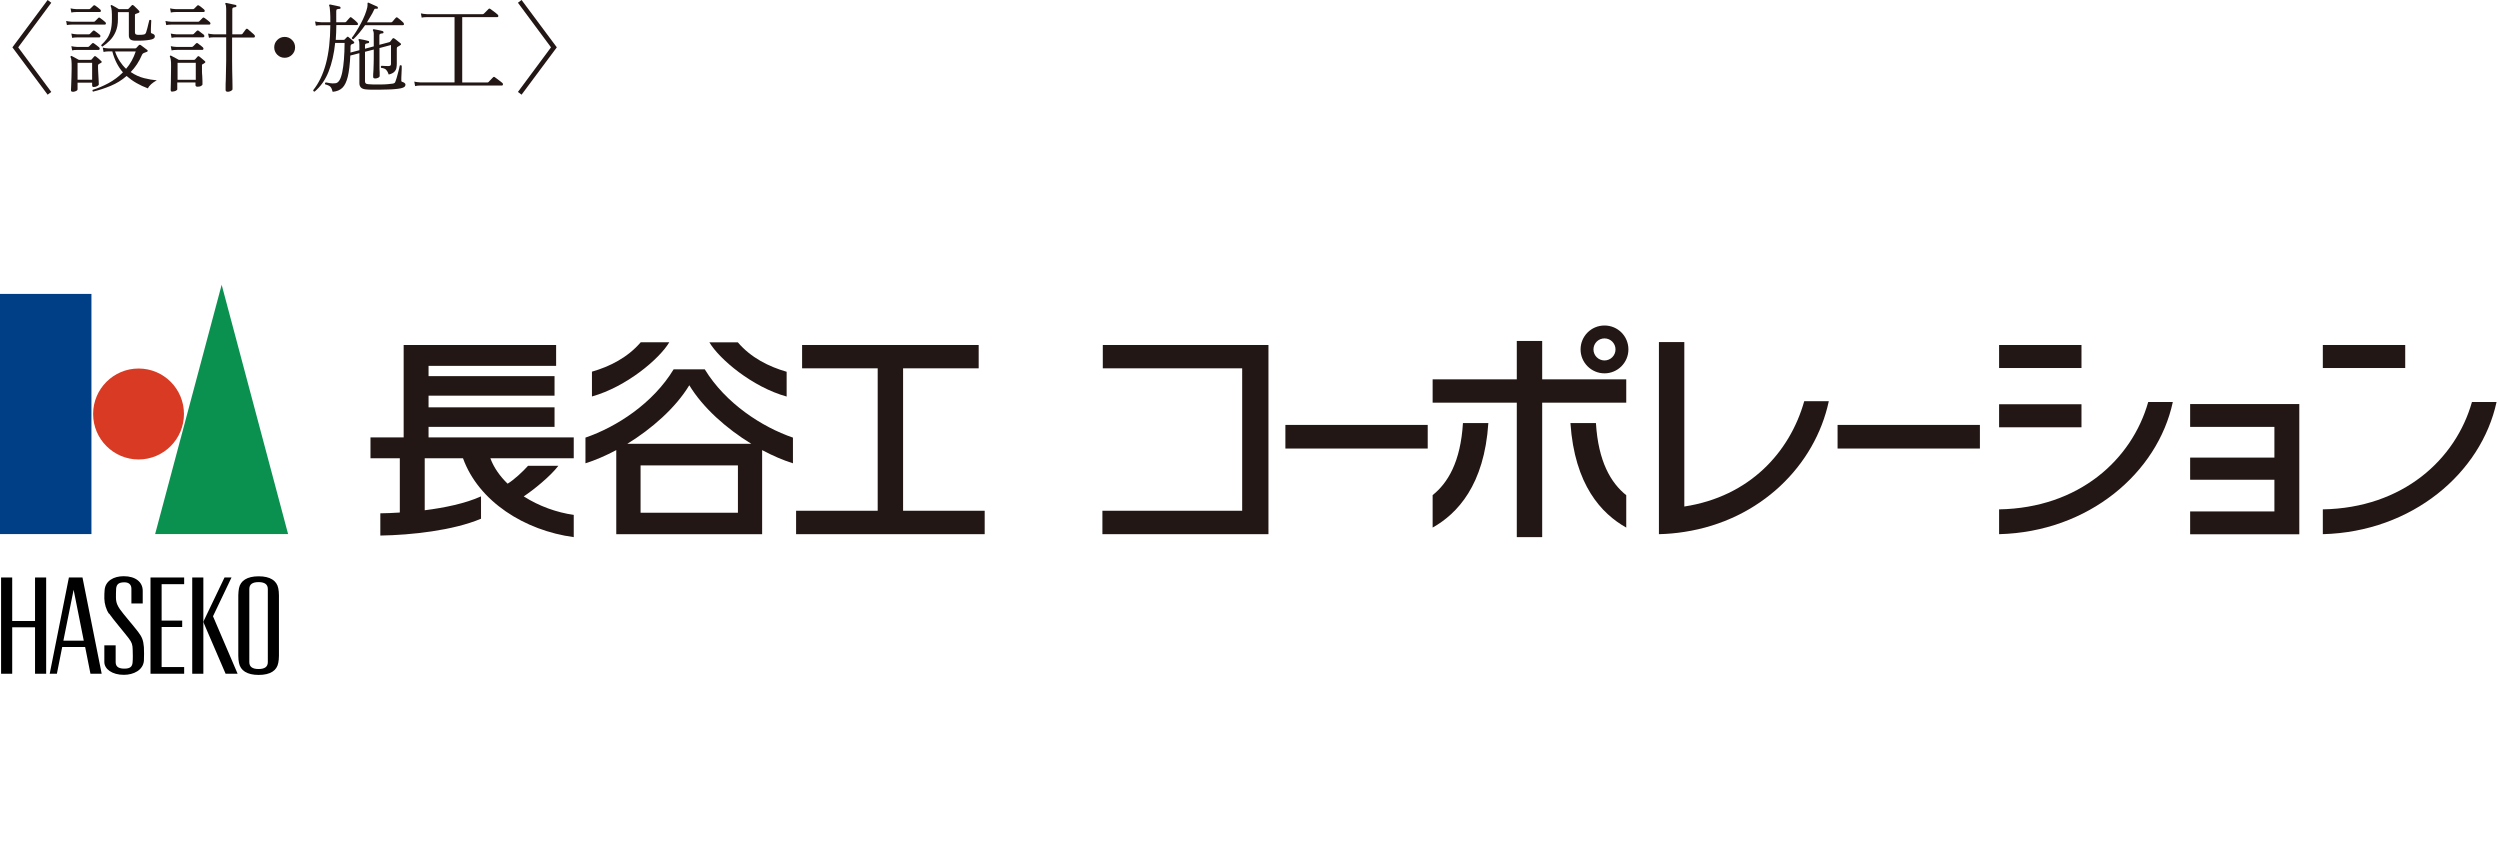 <?xml version="1.0" encoding="UTF-8"?>
<svg id="_レイヤー_1" data-name="レイヤー 1" xmlns="http://www.w3.org/2000/svg" viewBox="0 0 253.99 86.57">
  <defs>
    <style>
      .cls-1 {
        fill: #003e85;
      }

      .cls-2 {
        fill: #0a9150;
      }

      .cls-3 {
        fill: #221714;
      }

      .cls-4 {
        fill: none;
      }

      .cls-5 {
        fill: #d93a23;
      }
    </style>
  </defs>
  <g>
    <path class="cls-3" d="M4.84,9.62L1.26,4.81,4.84,0l.37.28L1.85,4.81l3.36,4.53-.37.28Z"/>
    <path class="cls-3" d="M6.8,2.56l-.08-.43c.17.04.37.07.61.08h2.21s.07-.01.1-.04l.34-.34s.06-.05.08-.05.06.01.1.04c.07.05.16.12.28.21s.21.17.26.22c.05.05.07.1.06.16-.01.06-.05.09-.11.09h-3.33c-.22,0-.4.02-.53.05ZM7.39,9.32c-.12,0-.18-.05-.18-.15,0-.06,0-.21.02-.45,0-.24.02-.52.03-.85s.02-.64.02-.95c0-.34,0-.59-.02-.75-.01-.16-.04-.29-.09-.36-.01-.05,0-.08.02-.11s.06-.03.11,0c.05.02.11.05.2.1.09.05.18.1.27.15.1.05.17.09.24.13h1.18c.05,0,.09-.01.12-.04.03-.04.08-.09.12-.14.05-.05.09-.1.13-.15.03-.03.06-.05.08-.05.02,0,.06.01.11.04.06.05.15.12.27.22s.21.18.26.24c.08.07.08.13-.01.18-.05.03-.09.05-.12.07-.03.02-.07.04-.11.06-.05.03-.08.08-.08.14,0,.2,0,.43.02.7.01.27.03.51.04.74.01.23.02.38.02.47,0,.07-.05.13-.16.19-.11.06-.23.09-.36.09-.06,0-.1-.01-.12-.04s-.04-.08-.04-.15v-.25h-1.48v.67c0,.07-.05.13-.16.18s-.22.08-.33.08ZM7.25,1.28l-.08-.43c.17.04.37.07.61.08h1.29s.07-.02.1-.05.09-.09.17-.16c.08-.07.13-.12.15-.15.05-.05.11-.05.19,0,.06.04.15.1.26.19.11.09.2.16.25.21.05.05.07.1.06.16-.01.06-.05.09-.11.09h-2.34c-.23,0-.41.02-.54.05ZM7.33,3.85l-.08-.44c.17.04.37.07.61.08h1.16s.08-.01.11-.04l.31-.31c.05-.05.12-.06.19,0,.05.04.14.1.26.19.12.09.21.16.26.21.05.05.07.1.05.16-.02.06-.05.1-.11.1h-2.24c-.22,0-.4.02-.53.05ZM7.33,5.12l-.08-.43c.17.04.37.07.61.08h1.08s.08-.02.11-.05l.31-.31c.06-.05.12-.05.19,0,.06.04.15.11.27.2.12.09.2.16.25.2.05.05.07.1.06.16-.01.06-.05.1-.11.1h-2.16c-.22,0-.4.02-.53.05ZM7.88,8.1h1.48v-1.72h-1.48v1.72ZM9.48,9.33c-.09-.06-.11-.13-.06-.2.54-.17,1.08-.4,1.62-.69.53-.29,1.01-.65,1.45-1.09-.25-.28-.46-.6-.64-.95-.18-.35-.33-.75-.44-1.18h-.36c-.22,0-.4.03-.53.06l-.08-.44c.17.04.37.07.61.08h2.68s.08-.01.11-.04c.04-.04.09-.09.14-.15.06-.06.1-.1.13-.14.06-.05.13-.05.2,0,.07.05.17.13.31.23.14.1.25.19.33.25.09.08.08.15-.04.2-.08.03-.18.07-.29.11-.08.03-.14.08-.18.16-.15.36-.33.69-.52.98s-.41.56-.64.8c.43.29.88.5,1.36.62.47.12.9.19,1.29.22-.21.11-.4.24-.57.39-.17.15-.28.3-.33.43-.41-.15-.79-.33-1.16-.54s-.7-.45-1.01-.72c-.49.43-1.03.76-1.61,1-.58.24-1.17.44-1.77.58ZM10.4,4.73s-.07-.03-.09-.06-.03-.07-.02-.1c.2-.19.38-.38.54-.59.16-.21.29-.48.39-.8s.15-.76.15-1.3c0-.3,0-.56-.02-.78-.02-.22-.05-.37-.1-.46-.02-.04-.01-.08.02-.11.03-.03.06-.03.11,0,.07.03.17.09.33.18.15.09.27.16.37.22h.88s.08-.02.11-.05c.04-.04.09-.1.16-.17s.12-.13.15-.16c.06-.06.12-.06.18,0,.05.03.11.08.18.16.07.07.15.14.22.21s.13.13.17.18c.07.09.05.15-.04.2-.06.03-.11.05-.16.06-.05.02-.09.04-.14.05-.03.01-.05.03-.06.04-.01.01-.02.04-.02.09v1.74c0,.1.03.17.09.21.06.04.16.05.3.05.25,0,.43-.01.53-.04.1-.02.18-.1.22-.23.04-.11.08-.24.12-.41.04-.17.08-.33.12-.49.04-.16.06-.26.08-.32.03-.03.07-.04.11-.03.04,0,.07.03.09.06,0,.08-.01.2-.02.37,0,.17-.01.33-.02.49,0,.16,0,.26,0,.31s0,.09.03.11c.02.02.05.04.1.05.07.02.14.05.19.1.06.05.08.1.08.16,0,.09-.02.16-.08.21-.05.06-.14.1-.26.13-.13.03-.29.06-.49.08-.2.02-.41.04-.63.04-.22,0-.42,0-.61,0-.22-.01-.37-.07-.45-.16s-.12-.22-.12-.37V1.23h-1.11v.75c0,.48-.08.89-.23,1.24-.15.35-.35.65-.59.89s-.49.45-.75.62ZM12.81,6.99c.43-.49.75-1.08.98-1.76h-2.1c.13.39.3.72.49,1.01.19.29.4.54.63.75Z"/>
    <path class="cls-3" d="M16.89,2.56l-.08-.43c.17.04.37.07.61.08h2.72s.07-.01.1-.04l.34-.34s.06-.06.09-.05c.03,0,.06.02.1.04.03.02.09.06.17.12s.15.12.23.18c.08.06.13.1.15.13.05.05.07.1.06.16-.01.06-.05.09-.11.09h-3.85c-.22,0-.4.02-.53.05ZM17.53,9.32c-.13,0-.19-.06-.19-.18,0-.09,0-.35.02-.78.01-.43.02-.96.02-1.59,0-.34,0-.57-.03-.7-.02-.13-.05-.23-.08-.3-.03-.03-.02-.07,0-.1.03-.03.07-.03.12-.01.05.03.12.07.22.12.1.05.2.11.3.16.1.05.19.1.25.14h1.56s.07-.01.1-.04c.03-.04.07-.09.12-.14.05-.05.09-.1.13-.15.06-.06.12-.06.19,0,.05.04.14.11.27.22.13.11.22.19.28.24.08.07.07.14-.02.19-.03.03-.07.05-.1.07s-.07.04-.1.05c-.04.03-.06.05-.07.06,0,.02,0,.04,0,.08,0,.15,0,.32,0,.51s.01.39.03.58c0,.19.02.36.02.51,0,.15,0,.26,0,.32,0,.05-.05.1-.14.15-.09.06-.22.08-.37.08-.13,0-.2-.06-.2-.17v-.26h-1.85v.69c0,.05-.05.1-.14.15-.09.05-.22.08-.37.08ZM17.36,1.28l-.08-.43c.17.04.37.07.61.08h1.73s.08-.02.11-.05l.31-.31c.05-.05.12-.05.19,0,.03.02.08.06.16.11.07.06.14.11.21.17.07.05.12.09.14.12.05.05.07.1.06.16-.01.06-.05.09-.1.09h-2.8c-.22,0-.4.02-.53.05ZM17.43,3.85l-.08-.44c.17.04.37.07.61.08h1.61s.08-.01.11-.04l.31-.31s.07-.05.1-.05.06.01.09.04.08.07.16.12c.07.06.14.11.21.16.07.05.12.09.15.11.05.05.07.1.06.17-.01.07-.05.1-.11.1h-2.67c-.22,0-.4.02-.54.05ZM17.43,5.12l-.08-.43c.17.04.37.07.61.08h1.54s.08-.02.11-.05l.31-.31c.05-.05.12-.05.19,0,.03.02.08.06.15.12.07.06.14.11.21.16.07.05.12.09.14.12.05.05.07.1.06.16-.01.06-.05.1-.11.1h-2.59c-.22,0-.4.02-.54.05ZM18.04,8.11h1.85v-1.73h-1.85v1.73ZM23.14,9.32c-.15,0-.22-.06-.22-.17,0-.03,0-.13,0-.32,0-.19,0-.43.02-.72,0-.29.02-.61.02-.95,0-.34.01-.68.02-1.01,0-.34,0-.64,0-.91v-1.45h-1.22c-.22,0-.4.02-.53.05l-.09-.43c.17.04.37.07.62.08h1.22V.9c0-.24-.03-.4-.08-.47-.02-.03-.02-.07,0-.11.02-.02.05-.03.09-.02.08.01.18.03.3.06.12.03.24.05.36.08s.22.04.29.06c.07.02.09.06.08.12,0,.06-.04.1-.11.11-.07,0-.13.02-.21.04-.07.02-.1.08-.1.18v2.54h.89c.07,0,.12-.02.15-.06.02-.03.05-.07.1-.14s.1-.13.15-.2c.05-.07.09-.11.1-.13.05-.05.11-.06.19,0,.03.03.1.08.19.17s.19.17.29.25c.1.08.16.14.18.17.05.05.07.1.06.16-.01.06-.05.1-.11.1h-2.21v1.45c0,.29,0,.61,0,.94s0,.66.01.99c0,.33.01.63.02.9,0,.27.01.5.01.67,0,.18,0,.28,0,.3,0,.06-.05.12-.16.18-.11.06-.24.09-.39.09Z"/>
    <path class="cls-3" d="M28.92,5.87c-.29,0-.54-.1-.75-.31-.21-.21-.31-.46-.31-.75s.1-.54.31-.75c.21-.21.46-.31.75-.31s.54.1.75.31c.21.21.31.46.31.75s-.1.54-.31.75c-.21.21-.46.31-.75.31Z"/>
    <path class="cls-3" d="M33.8,9.33c-.06-.23-.13-.4-.22-.5s-.27-.19-.54-.26c-.03-.03-.03-.07-.02-.11.01-.04.04-.07.07-.08.01,0,.03,0,.06,0,.09.02.22.04.38.07s.34.03.53.01c.33-.02.56-.39.71-1.12.15-.73.23-1.72.24-2.98h-.96c-.11,1.09-.33,2.06-.66,2.9s-.81,1.53-1.43,2.05c-.04,0-.07-.02-.1-.04-.03-.03-.04-.07-.04-.11.57-.71,1-1.61,1.29-2.69.29-1.08.44-2.38.45-3.91h-.94c-.22,0-.4.02-.53.05l-.08-.43c.17.04.37.07.61.08h.94c0-.43,0-.76-.02-.99-.01-.23-.03-.39-.04-.49s-.04-.16-.05-.19c-.03-.04-.03-.07,0-.1s.06-.04.1-.03c.07.01.17.03.29.06s.25.06.38.08c.13.03.23.05.3.07.05.02.08.06.08.13,0,.07-.04.1-.11.1-.09,0-.17.02-.24.04-.06.02-.09.08-.09.19v1.13h.9s.08-.01.1-.04c.03-.04.1-.11.19-.22.09-.11.16-.18.19-.21.05-.06.11-.06.18,0,.07.05.17.13.3.24s.22.21.28.27c.06.06.08.12.07.17-.02.06-.06.08-.13.08h-2.07c0,.52-.03,1.02-.06,1.5h.8s.08-.01.11-.04c.03-.03.06-.08.11-.12.05-.05.09-.09.12-.12.05-.05.11-.06.16,0,.07.05.17.13.28.23s.2.18.25.23c.03.03.05.06.05.1s-.02.07-.07.09c-.04.01-.08.03-.12.05-.04.02-.08.04-.11.05-.03.01-.04.03-.05.05-.01.02-.02.06-.03.13,0,.11,0,.21,0,.32,0,.11,0,.21-.01.32l.91-.24v-.53c0-.25-.02-.4-.07-.47-.03-.04-.03-.08,0-.11.01-.03.05-.03.1-.02.13.02.27.05.44.08.17.04.32.07.44.11.07.02.09.06.08.12,0,.06-.04.1-.11.11-.07,0-.13.02-.2.04-.07.02-.11.08-.11.18v.34l.89-.24v-1.14c0-.16,0-.27-.02-.32-.01-.06-.03-.11-.06-.15-.02-.03-.02-.07,0-.1.03-.03.06-.04.1-.03.12.02.27.05.44.08.18.04.33.07.45.11.05.02.08.06.08.13,0,.07-.04.1-.11.1-.07,0-.14.02-.21.04-.07.02-.1.08-.1.18v.94l.98-.26c.05-.01.09-.03.12-.06.03-.05.08-.1.12-.16s.09-.11.11-.14c.05-.07.12-.07.19-.02.08.05.19.13.33.25.14.11.24.19.3.24.08.07.07.14-.03.19-.03.02-.06.04-.11.08-.05.03-.09.05-.13.07-.05.03-.08.05-.09.08s-.02.07-.02.13v1.49c0,.16-.01.31-.04.46-.03.15-.1.28-.22.4-.12.12-.3.21-.56.27-.07-.21-.15-.36-.25-.47-.1-.11-.27-.18-.52-.21-.05-.09-.04-.16.04-.21.09,0,.2.01.33.02.13,0,.25.01.36.01.1,0,.17-.02.21-.05.04-.03.06-.09.06-.18v-1.91l-1.17.31v1.02c0,.23,0,.47,0,.74,0,.27,0,.51.02.71,0,.21,0,.33,0,.38,0,.05-.04.11-.13.16-.09.05-.2.08-.32.08-.14,0-.21-.05-.21-.15,0-.03,0-.11,0-.24s.02-.3.03-.5.02-.4.02-.61c0-.21.01-.41.01-.58v-.86l-.89.23v3c0,.09.02.15.07.2.04.05.13.08.25.09.12.01.29.02.52.03.23,0,.47,0,.73,0,.26,0,.51-.01.74-.03.23-.02.41-.04.53-.06.1-.02.16-.05.19-.09.03-.04.06-.1.08-.17.03-.07.07-.18.11-.33.04-.15.09-.31.13-.48s.08-.33.12-.47c.03-.14.05-.24.06-.29.09-.06.15-.05.2.03,0,.06,0,.16,0,.3,0,.14-.01.3-.02.47,0,.17-.01.32-.02.45s0,.22,0,.25c0,.06,0,.1.03.12.02.02.06.04.11.05.08.03.15.06.2.11.06.05.08.1.08.16,0,.09-.03.16-.1.22s-.19.11-.37.15c-.15.03-.35.06-.59.08-.24.02-.51.04-.79.04-.29,0-.57.02-.85.02-.28,0-.54,0-.77,0-.23,0-.42-.02-.55-.03-.24-.02-.41-.09-.51-.2s-.15-.25-.15-.42v-3.06l-.92.24c-.05.91-.13,1.63-.26,2.15-.13.52-.31.9-.55,1.13-.24.23-.55.36-.94.4ZM35.9,3.98c-.09.01-.15-.03-.16-.13.14-.18.29-.4.45-.65.16-.26.32-.53.47-.81.15-.29.29-.57.4-.85.11-.28.2-.54.25-.77.02-.09.03-.16.03-.22v-.15c0-.07,0-.11.02-.12.03-.02.06-.02.1,0,.11.05.26.11.44.2.18.08.32.15.43.19.05.03.07.07.06.14,0,.07-.05.09-.13.08-.08-.01-.14-.01-.17,0-.04.02-.07.06-.1.13-.09.21-.2.41-.33.62-.12.21-.25.42-.38.63h2.45s.08-.01.11-.04c.02-.02.06-.06.11-.12.05-.06.11-.13.16-.19.05-.06.09-.1.11-.12.05-.05.11-.06.18,0,.04.03.1.07.18.14.08.07.16.14.24.21.08.07.13.12.16.15.05.07.07.13.06.18-.01.06-.06.08-.13.08h-3.82c-.19.27-.38.53-.58.77s-.4.45-.58.63Z"/>
    <path class="cls-3" d="M42.17,8.73l-.08-.44c.17.04.37.07.61.08h3.48V1.74h-2.81c-.22,0-.4.02-.53.05l-.08-.43c.17.04.37.07.61.08h5.68s.08-.02.11-.05l.48-.48c.05-.05.11-.05.18,0,.03.02.11.07.22.16.11.09.22.17.33.25s.18.14.2.17c.05.05.07.1.06.16-.01.06-.05.09-.1.09h-3.57v6.64h2.56s.08-.01.11-.04c.02-.02.06-.07.13-.14.07-.07.14-.15.21-.22.07-.07.12-.12.13-.13.05-.05.11-.06.18,0,.03.02.11.07.22.16.11.09.22.17.33.25.11.08.18.14.21.17.05.05.07.1.06.16-.01.06-.05.1-.11.1h-8.3c-.22,0-.4.03-.53.06Z"/>
    <path class="cls-3" d="M52.99,9.62l-.37-.28,3.36-4.53-3.36-4.53.37-.28,3.58,4.81-3.58,4.81Z"/>
  </g>
  <g>
    <g>
      <path class="cls-3" d="M58.29,44.44h-14.75v-1.07h12.8v-1.99h-12.8v-1.18h12.8v-1.99h-12.8v-1.04h12.96v-2.12h-15.49v9.39h-3.37v2.12h2.98v5.51c-.7.05-1.37.07-1.98.08v2.26c3.17-.05,7.41-.52,10.23-1.71v-2.27c-1.57.71-3.66,1.15-5.72,1.41v-5.28h3.89c1.59,4.39,6.26,7.34,11.25,8.01v-2.26c-1.72-.24-3.54-.89-5.08-1.88.97-.64,2.71-2.04,3.52-3.11h-3.08c-.51.57-1.41,1.42-2.08,1.82-.77-.75-1.39-1.61-1.75-2.58h8.47v-2.12Z"/>
      <path class="cls-3" d="M71.61,37.52h-3.17c-2.1,3.47-5.81,5.86-8.96,6.94v2.61c.99-.31,2.05-.77,3.13-1.34v8.54h14.82v-8.54c1.07.57,2.14,1.03,3.13,1.34v-2.61c-3.15-1.08-6.85-3.48-8.96-6.94ZM74.97,52.09h-9.89v-4.81h9.89v4.81ZM63.73,45.09c2.49-1.53,4.9-3.64,6.3-5.95,1.4,2.31,3.8,4.42,6.3,5.95h-12.59Z"/>
      <path class="cls-3" d="M67.99,34.77h-2.89c-1.34,1.56-3.15,2.47-4.96,2.99v2.52c3.5-.98,6.85-3.81,7.86-5.51Z"/>
      <path class="cls-3" d="M79.92,40.29v-2.52c-1.81-.52-3.63-1.43-4.96-2.99h-2.89c1.01,1.7,4.35,4.54,7.86,5.51Z"/>
      <polygon class="cls-3" points="91.75 51.89 91.75 37.42 99.43 37.42 99.43 35.05 81.49 35.05 81.49 37.42 89.17 37.42 89.17 51.89 80.88 51.89 80.88 54.27 100.04 54.27 100.04 51.89 91.75 51.89"/>
      <polygon class="cls-3" points="128.87 35.05 112.04 35.05 112.04 37.42 126.2 37.42 126.2 51.89 112 51.89 112 54.27 128.87 54.27 128.87 35.05"/>
      <polygon class="cls-3" points="165.22 38.54 156.68 38.54 156.68 34.64 154.1 34.64 154.1 38.54 145.55 38.54 145.55 40.91 154.1 40.91 154.1 54.57 156.68 54.57 156.68 40.91 165.22 40.91 165.22 38.54"/>
      <rect class="cls-3" x="130.59" y="43.17" width="14.46" height="2.4"/>
      <rect class="cls-3" x="186.69" y="43.17" width="14.46" height="2.4"/>
      <path class="cls-3" d="M220.75,40.84h-2.5c-1.65,5.85-7.03,10.77-15.15,10.91v2.52c9.1-.23,16.11-6.23,17.65-13.43Z"/>
      <path class="cls-3" d="M183.3,40.77c-1.47,5.2-5.57,9.68-12.18,10.69v-16.71h-2.58v19.52h.01c.88-.02,1.74-.1,2.57-.23,7.76-1.19,13.29-6.77,14.68-13.28h-2.5Z"/>
      <rect class="cls-3" x="203.1" y="35.05" width="8.37" height="2.34"/>
      <path class="cls-3" d="M253.64,40.84h-2.5c-1.65,5.85-7.03,10.77-15.15,10.91v2.52c9.09-.23,16.1-6.23,17.65-13.43Z"/>
      <rect class="cls-3" x="235.99" y="35.05" width="8.37" height="2.34"/>
      <rect class="cls-3" x="203.1" y="41.07" width="8.37" height="2.34"/>
      <polygon class="cls-3" points="222.51 41.05 222.51 43.37 231.07 43.37 231.07 46.49 222.51 46.49 222.51 48.74 231.07 48.74 231.07 51.96 222.51 51.96 222.51 54.28 233.6 54.28 233.6 41.05 222.51 41.05"/>
      <path class="cls-3" d="M145.55,50.3v3.3c2.51-1.41,5.25-4.32,5.66-10.62h-2.58c-.24,3.94-1.53,6.09-3.09,7.33Z"/>
      <path class="cls-3" d="M165.22,50.3v3.3c-2.51-1.41-5.25-4.32-5.67-10.62h2.59c.24,3.94,1.53,6.09,3.08,7.33Z"/>
      <path class="cls-3" d="M165.44,35.5c0,1.34-1.09,2.43-2.43,2.43s-2.43-1.09-2.43-2.43,1.08-2.43,2.43-2.43,2.43,1.08,2.43,2.43ZM163.01,34.38c-.62,0-1.12.5-1.12,1.12s.5,1.12,1.12,1.12,1.12-.5,1.12-1.12-.5-1.12-1.12-1.12Z"/>
    </g>
    <g>
      <g>
        <rect class="cls-1" y="29.86" width="9.29" height="24.4"/>
        <path class="cls-5" d="M18.69,42.06c0,2.55-2.07,4.62-4.61,4.62s-4.62-2.07-4.62-4.62,2.07-4.62,4.62-4.62,4.61,2.06,4.61,4.62Z"/>
        <polygon class="cls-2" points="29.27 54.26 15.76 54.26 22.52 28.93 29.27 54.26"/>
        <path d="M28.27,59.76c-.15-.76-.81-1.21-1.99-1.21s-1.85.45-2,1.21c-.03.19-.07.45-.07.72v6.15c0,.27.03.54.07.72.15.77.81,1.22,2,1.22s1.85-.45,1.99-1.22c.04-.18.07-.45.07-.72v-6.15c0-.27-.03-.53-.07-.72ZM27.21,67.27c0,.47-.31.7-.94.7s-.94-.23-.94-.7v-7.43c0-.47.31-.7.94-.7s.94.24.94.7v7.43Z"/>
        <polygon points="3.56 58.67 3.56 63.09 1.24 63.09 1.24 58.67 .11 58.67 .11 68.45 1.24 68.45 1.24 63.73 3.56 63.73 3.56 68.45 4.69 68.45 4.69 58.67 3.56 58.67"/>
        <polygon points="18.71 59.35 18.71 58.67 15.29 58.67 15.29 68.45 18.71 68.45 18.71 67.77 16.42 67.77 16.42 63.7 18.51 63.7 18.51 63.05 16.42 63.05 16.42 59.35 18.71 59.35"/>
        <rect x="19.53" y="58.67" width="1.13" height="9.78"/>
        <polygon points="21.64 62.61 23.52 58.67 22.81 58.67 20.65 63.18 22.92 68.45 24.14 68.45 21.64 62.61"/>
        <path d="M8.37,58.67h-1.37l-1.95,9.78h.73l.54-2.72h2.33l.54,2.72h1.14l-1.95-9.78ZM6.44,65.09l1.04-5.17,1.03,5.17h-2.07Z"/>
        <path d="M11.07,62.35c-.28-.4-.46-1-.47-1.54,0-.27,0-.66.03-.88.08-.91.91-1.39,1.94-1.39,1.21,0,1.93.6,1.93,1.48v1.29h-1.15v-1.49c0-.41-.24-.66-.71-.66-.59,0-.79.21-.84.62-.02.25-.02.69-.02.93,0,.55.2.89.4,1.18.35.51,1.34,1.63,1.85,2.3.39.52.53.83.59,1.56.02.3.02,1.04,0,1.39-.09.94-1.04,1.42-2.04,1.42-1.19,0-1.98-.59-1.98-1.3v-1.7h1.15v1.72c0,.53.42.65.89.65.58,0,.79-.2.83-.62.04-.39.02-1,.01-1.3-.01-.51-.08-.74-.4-1.16-.35-.47-1.65-2-1.99-2.51Z"/>
      </g>
      <rect class="cls-4" y="29.86" width="28.34" height="38.59"/>
    </g>
  </g>
</svg>